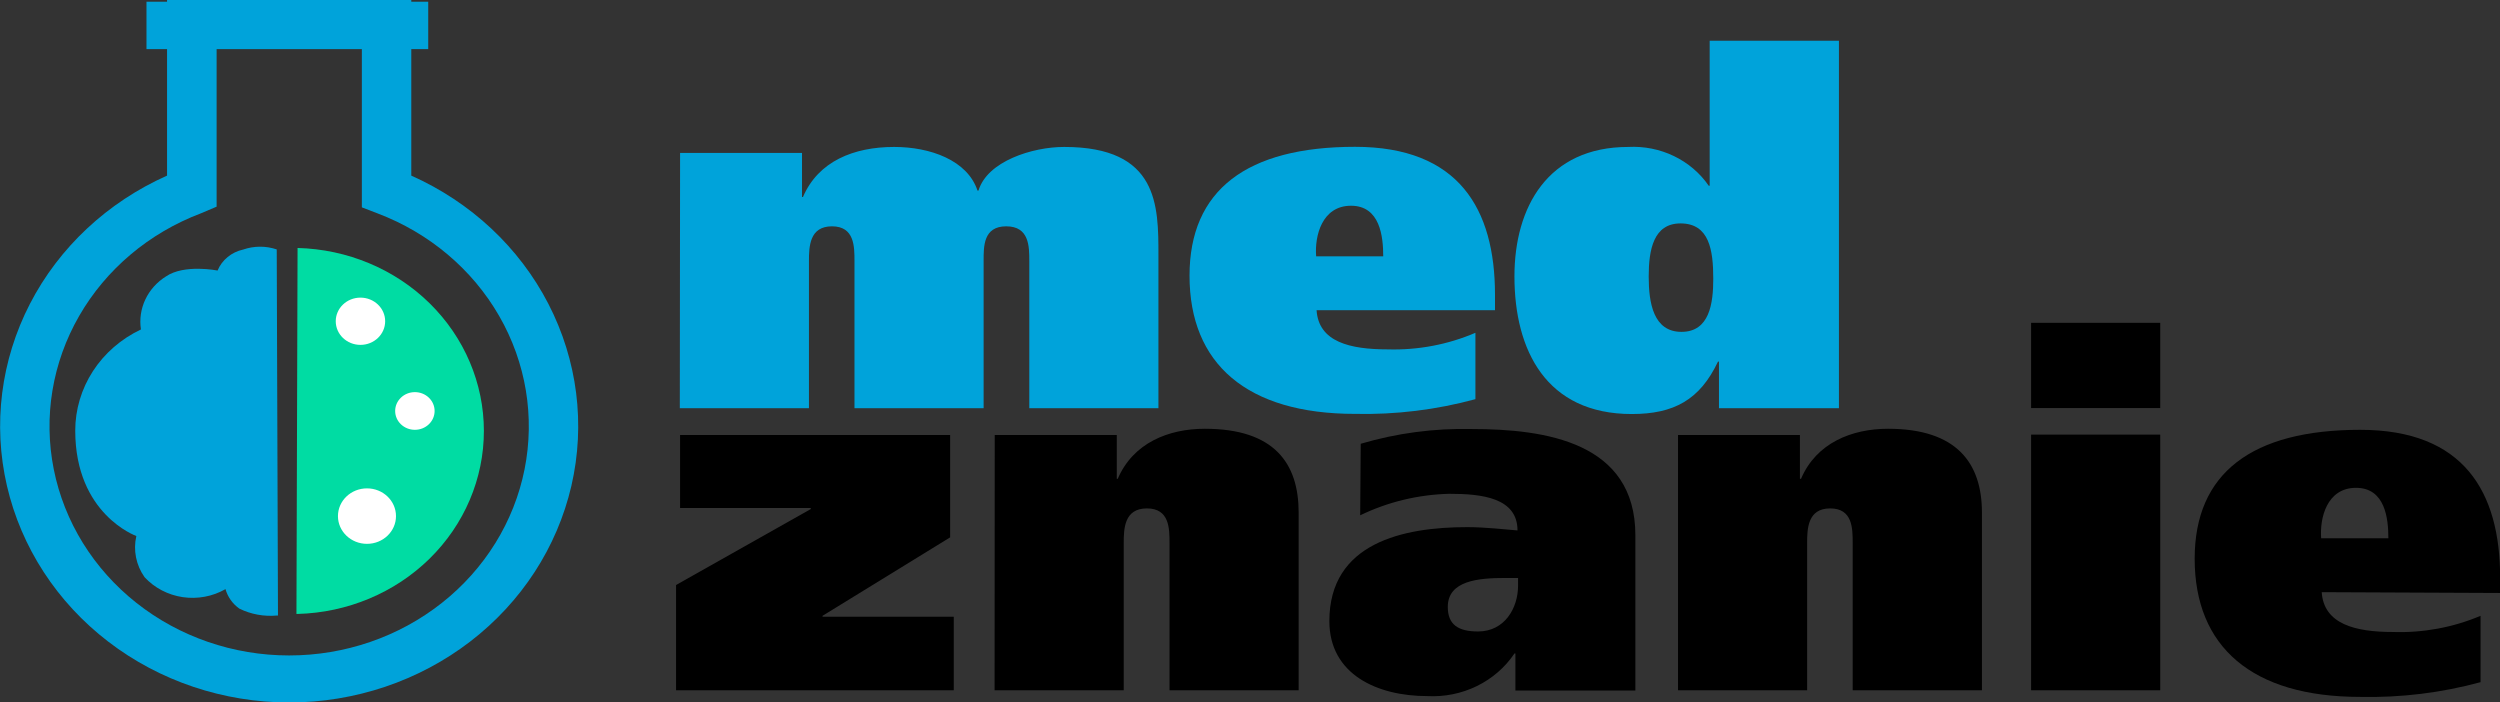<svg width="121" height="34" viewBox="0 0 121 34" fill="none" xmlns="http://www.w3.org/2000/svg"><rect x="0" y="0" width="121" height="34" fill="#333333" stroke="none"/><g clip-path="url(#clip0)"><path d="M32.916 7.401H38.817V9.534H38.864C39.603 7.806 41.323 7.112 43.279 7.112C45.02 7.112 46.827 7.755 47.311 9.226H47.358C47.782 7.806 49.966 7.112 51.505 7.112C56.068 7.112 56.068 9.939 56.068 12.355V19.756H49.818V12.638C49.818 11.931 49.818 10.954 48.702 10.954C47.587 10.954 47.607 11.931 47.607 12.638V19.756H41.357V12.638C41.357 11.931 41.357 10.954 40.268 10.954C39.18 10.954 39.153 11.931 39.153 12.638V19.756H32.903L32.916 7.401Z" fill="#00A3DA"/><path d="M63.722 15.015C63.823 16.55 65.335 16.91 67.17 16.91C68.629 16.953 70.079 16.678 71.41 16.107V19.319C69.517 19.835 67.552 20.075 65.584 20.032C60.349 20.032 57.573 17.61 57.573 13.344C57.573 9.194 60.349 7.106 65.584 7.106C70.597 7.106 72.358 10.1 72.358 14.269V15.015H63.722ZM66.948 12.406C66.948 11.455 66.8 9.958 65.389 9.958C63.978 9.958 63.622 11.43 63.702 12.406H66.948Z" fill="#00A3DA"/><path d="M83.198 19.756V17.501H83.151C82.277 19.352 81.014 20.039 78.978 20.039C74.838 20.039 73.299 16.955 73.299 13.376C73.299 10.029 74.912 7.112 78.81 7.112C79.573 7.072 80.335 7.224 81.017 7.553C81.7 7.882 82.281 8.377 82.701 8.988H82.748V1.972H89.004V19.756H83.198ZM81.337 10.813C80.026 10.813 79.797 12.098 79.797 13.383C79.797 14.668 80.026 16.062 81.383 16.062C82.741 16.062 82.922 14.687 82.922 13.492C82.922 12.098 82.728 10.813 81.337 10.813Z" fill="#00A3DA"/><path d="M32.916 21.054H45.987V26.008L39.811 29.805V29.849H46.162V33.409H32.721V28.314L39.24 24.639V24.588H32.916V21.054Z" fill="black"/><path d="M48.145 21.054H54.052V23.174H54.099C54.845 21.439 56.552 20.752 58.312 20.752C61.673 20.752 62.855 22.416 62.855 24.812V33.409H56.605V26.29C56.605 25.583 56.605 24.607 55.51 24.607C54.415 24.607 54.388 25.583 54.388 26.29V33.409H48.138L48.145 21.054Z" fill="black"/><path d="M65.859 21.478C67.6 20.964 69.415 20.723 71.236 20.765C74.811 20.765 79.152 21.407 79.152 25.905V33.422H73.346V31.629H73.299C72.849 32.299 72.222 32.843 71.48 33.206C70.739 33.568 69.91 33.736 69.079 33.691C66.673 33.691 64.341 32.651 64.341 30.061C64.341 26.271 67.916 25.513 71.014 25.513C71.881 25.513 72.876 25.628 73.447 25.673C73.447 24.087 71.713 23.9 70.147 23.9C68.646 23.937 67.172 24.292 65.833 24.941L65.859 21.478ZM73.474 27.974H72.855C71.565 27.974 70.073 28.096 70.073 29.374C70.073 30.229 70.57 30.563 71.538 30.563C72.829 30.563 73.474 29.425 73.474 28.352V27.974Z" fill="black"/><path d="M81.216 21.054H87.116V23.174H87.17C87.909 21.439 89.623 20.752 91.383 20.752C94.71 20.752 95.926 22.416 95.926 24.812V33.409H89.67V26.29C89.67 25.583 89.67 24.607 88.581 24.607C87.492 24.607 87.465 25.583 87.465 26.29V33.409H81.216V21.054Z" fill="black"/><path d="M104.555 19.75H98.305V15.625H104.555V19.75ZM98.305 21.035H104.555V33.409H98.305V21.035Z" fill="black"/><path d="M112.371 28.661C112.472 30.203 113.984 30.588 115.819 30.588C117.276 30.637 118.726 30.369 120.059 29.805V33.017C118.165 33.532 116.201 33.773 114.233 33.73C108.997 33.73 106.222 31.308 106.222 27.042C106.222 22.892 108.997 20.803 114.233 20.803C119.239 20.803 121.007 23.791 121.007 27.967V28.7L112.371 28.661ZM115.597 26.052C115.597 25.108 115.449 23.611 114.031 23.611C112.613 23.611 112.27 25.082 112.344 26.052H115.597Z" fill="black"/><path d="M20.726 0.083H7.09V2.377H20.726V0.083Z" fill="#00A3DA"/><path d="M13.999 34C10.814 34 7.724 32.962 5.24 31.056C2.756 29.151 1.027 26.492 0.337 23.519C-0.352 20.546 0.04 17.438 1.448 14.707C2.857 11.976 5.198 9.787 8.085 8.5V0H19.906V8.5C22.792 9.786 25.133 11.975 26.542 14.706C27.951 17.436 28.343 20.544 27.655 23.516C26.966 26.488 25.238 29.147 22.755 31.053C20.272 32.959 17.183 33.999 13.999 34ZM10.484 2.294V10.003L9.725 10.325C7.215 11.275 5.131 13.032 3.831 15.293C2.53 17.554 2.096 20.178 2.602 22.713C3.108 25.248 4.522 27.535 6.602 29.179C8.682 30.824 11.296 31.724 13.995 31.724C16.695 31.724 19.309 30.824 21.389 29.179C23.469 27.535 24.883 25.248 25.389 22.713C25.895 20.178 25.461 17.554 24.16 15.293C22.86 13.032 20.776 11.275 18.266 10.325L17.514 10.036V2.294H10.484Z" fill="#00A3DA"/><path d="M14.402 12.002L14.348 29.715H14.402C16.816 29.652 19.109 28.692 20.793 27.038C22.477 25.384 23.42 23.166 23.42 20.858C23.42 18.55 22.477 16.332 20.793 14.678C19.109 13.024 16.816 12.064 14.402 12.002Z" fill="#00DCA3"/><path d="M20.08 20.803C20.607 20.803 21.035 20.395 21.035 19.891C21.035 19.387 20.607 18.979 20.08 18.979C19.553 18.979 19.126 19.387 19.126 19.891C19.126 20.395 19.553 20.803 20.08 20.803Z" fill="white"/><path d="M17.446 16.692C18.107 16.692 18.642 16.18 18.642 15.548C18.642 14.917 18.107 14.405 17.446 14.405C16.785 14.405 16.25 14.917 16.25 15.548C16.25 16.18 16.785 16.692 17.446 16.692Z" fill="white"/><path d="M17.762 26.322C18.538 26.322 19.166 25.721 19.166 24.98C19.166 24.238 18.538 23.637 17.762 23.637C16.986 23.637 16.357 24.238 16.357 24.98C16.357 25.721 16.986 26.322 17.762 26.322Z" fill="white"/><path d="M13.394 12.072L13.454 29.792H13.394C12.77 29.847 12.143 29.732 11.586 29.458C11.256 29.225 11.02 28.892 10.914 28.513C10.293 28.87 9.561 29.007 8.845 28.902C8.13 28.796 7.475 28.454 6.996 27.935C6.792 27.646 6.652 27.32 6.584 26.978C6.515 26.636 6.521 26.284 6.599 25.943C6.599 25.943 3.642 24.896 3.642 20.842C3.641 19.824 3.939 18.825 4.5 17.96C5.062 17.095 5.866 16.397 6.821 15.946C6.746 15.452 6.82 14.947 7.036 14.491C7.251 14.036 7.599 13.649 8.038 13.376C8.925 12.773 10.531 13.094 10.531 13.094C10.635 12.841 10.802 12.617 11.018 12.44C11.233 12.263 11.491 12.139 11.767 12.079C12.292 11.897 12.867 11.894 13.394 12.072Z" fill="#00A3DA"/></g><defs><clipPath id="clip0"><rect width="121" height="34" fill="white"/></clipPath></defs></svg>